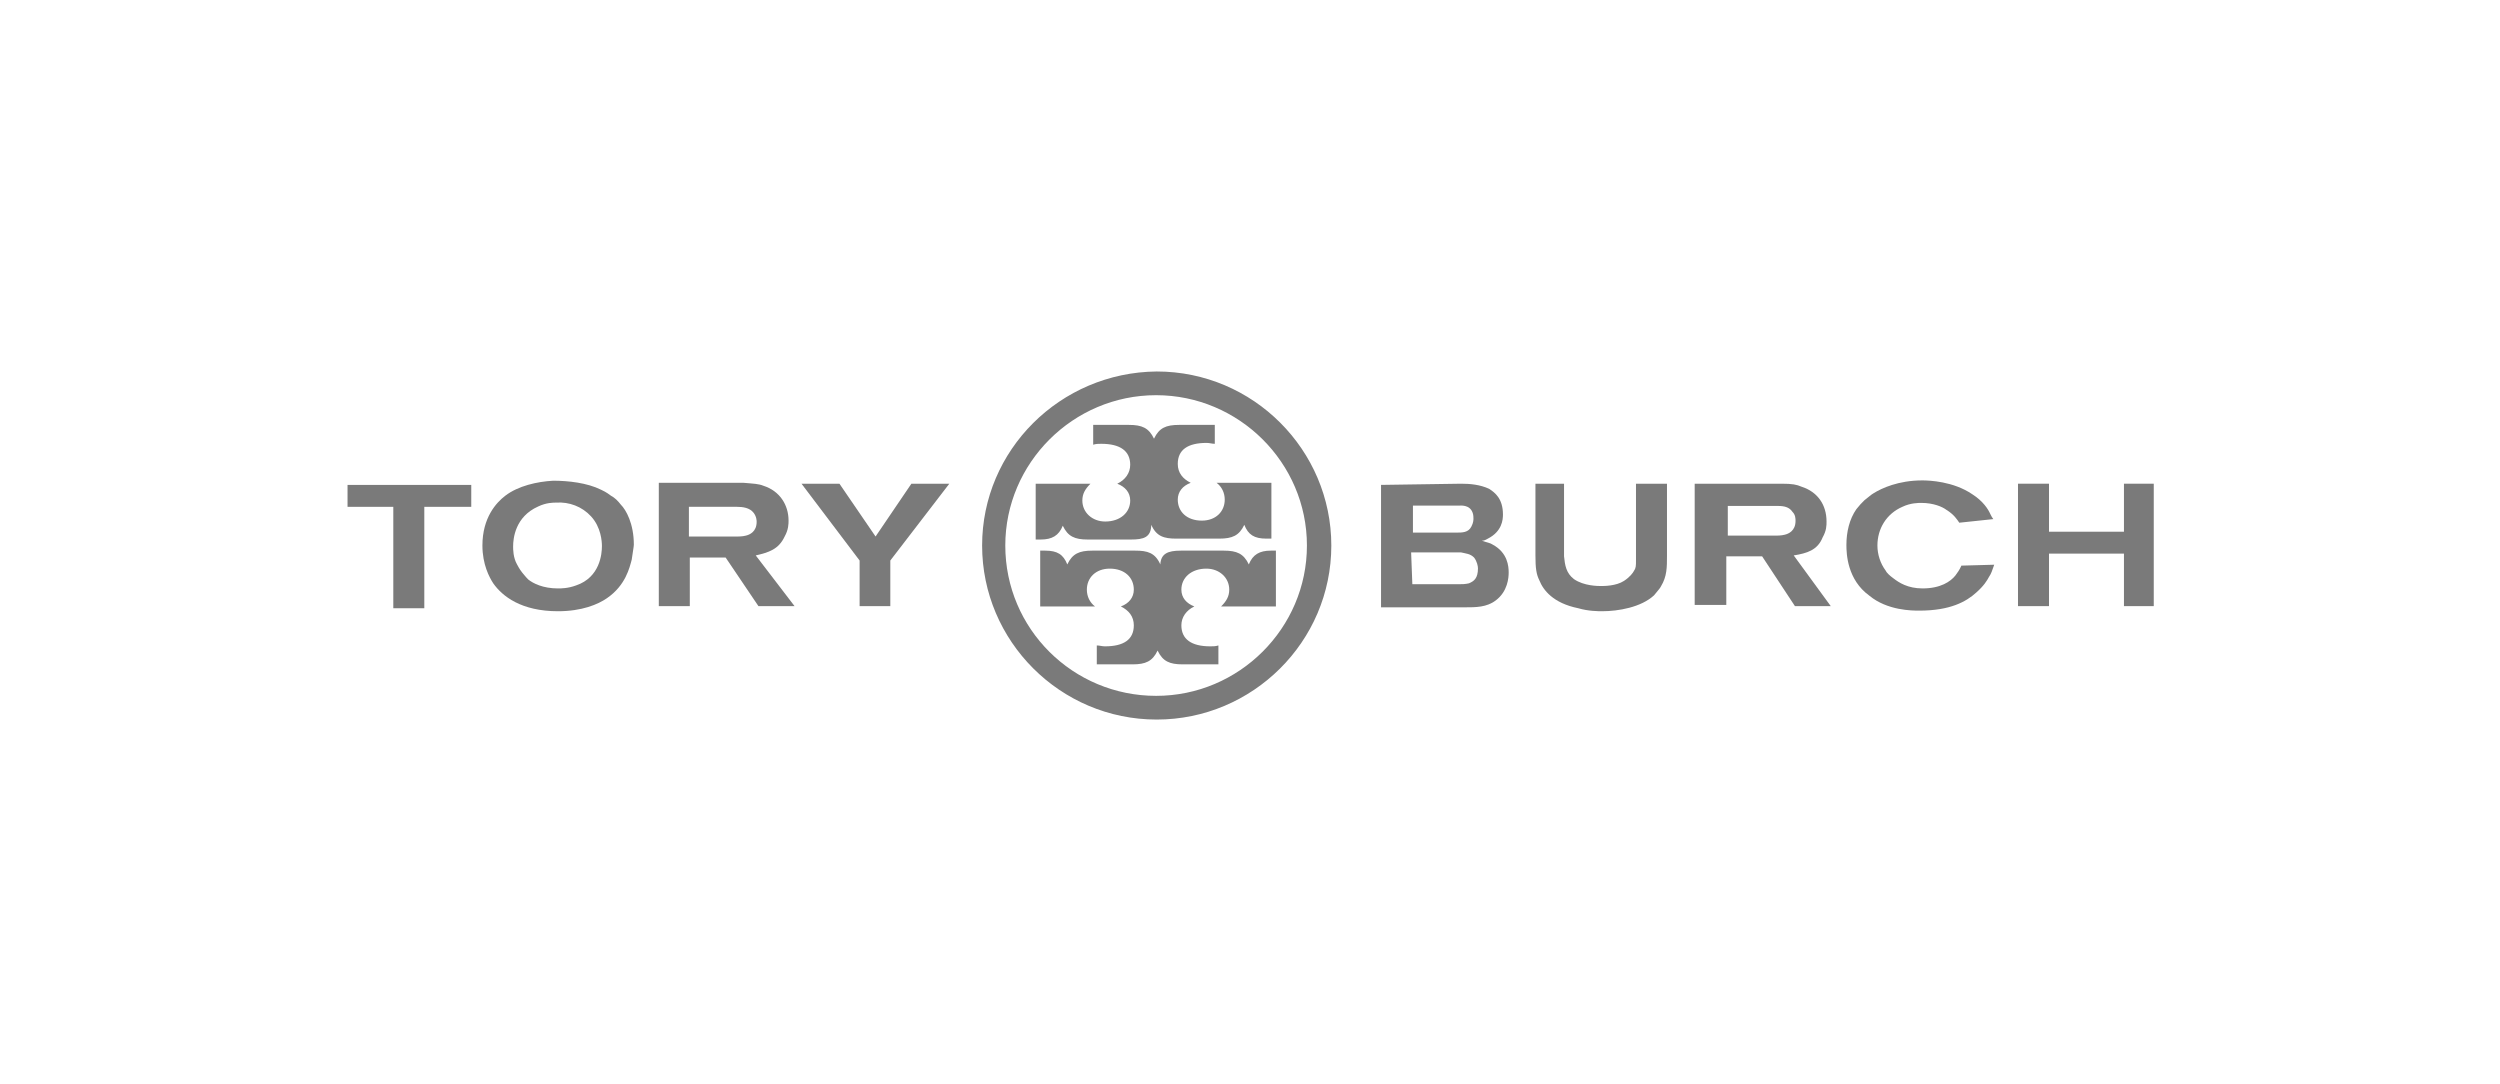 <svg xmlns="http://www.w3.org/2000/svg" width="249" height="108" viewBox="0 0 249 108" fill="none"><g filter="url(#filter0_d_131_1940)"><rect width="221.538" height="80" rx="15" transform="matrix(-1 0 0 1 235.154 14)" fill="white"></rect></g><path d="M34.615 48.298V50.48H39.173V60.581H42.261V50.48H46.938V48.298H34.615Z" fill="#7A7A7A"></path><path d="M57.373 58.309C56.564 58.608 55.874 58.608 55.575 58.608C54.075 58.608 53.086 58.1 52.606 57.711C52.306 57.412 52.096 57.113 52.007 57.024C51.707 56.635 51.617 56.426 51.497 56.217C51.107 55.529 51.107 54.722 51.107 54.424C51.107 53.617 51.317 51.465 53.596 50.449C54.405 50.06 55.095 50.06 55.395 50.06C56.684 49.971 57.973 50.449 58.873 51.435C59.862 52.511 59.952 53.916 59.952 54.394C59.952 55.141 59.772 57.502 57.373 58.309ZM61.841 50.27C61.541 49.881 61.241 49.582 60.852 49.373C60.342 48.984 60.042 48.865 59.862 48.775C58.483 48.088 56.594 47.879 55.095 47.879C53.506 47.968 51.617 48.387 50.328 49.373C49.428 50.06 48.049 51.555 48.049 54.334C48.049 56.217 48.738 57.502 49.128 58.1C50.028 59.385 51.917 60.879 55.575 60.879C57.973 60.879 59.562 60.192 60.432 59.594C62.321 58.309 62.711 56.516 62.92 55.739C63.01 55.051 63.13 54.454 63.13 54.244C63.13 52.152 62.351 50.778 61.841 50.27Z" fill="#7A7A7A"></path><path d="M74.282 53.349C73.982 53.438 73.473 53.438 73.473 53.438H68.615V50.479H73.383C73.982 50.479 74.672 50.569 75.062 51.077C75.362 51.466 75.362 51.884 75.362 51.974C75.362 52.96 74.672 53.259 74.282 53.349ZM75.272 55.321C76.561 55.022 77.55 54.723 78.15 53.438C78.54 52.751 78.54 52.153 78.54 51.854C78.54 50.27 77.64 48.895 76.051 48.387C75.541 48.178 75.062 48.178 74.072 48.089H65.617V60.372H68.705V55.53H72.273L75.541 60.372H79.139L75.272 55.321Z" fill="#7A7A7A"></path><path d="M90.774 48.177L87.206 53.437L83.608 48.177H79.83L85.617 55.828V60.37H88.675V55.828L94.552 48.177H90.774Z" fill="#7A7A7A"></path><path d="M140.669 58.189H145.226C145.616 58.189 145.916 58.189 146.306 58.099C146.816 57.89 147.205 57.591 147.205 56.605C147.205 56.395 147.115 55.917 146.816 55.529C146.426 55.14 146.006 55.14 145.526 55.021H140.549L140.669 58.189ZM140.669 53.048H145.047C145.646 53.048 146.246 53.048 146.546 52.451C146.756 52.062 146.756 51.763 146.756 51.644C146.756 51.554 146.756 51.255 146.666 51.046C146.366 50.239 145.466 50.359 145.286 50.359H140.729V53.048H140.669ZM145.526 48.177C146.426 48.177 147.415 48.267 148.315 48.685C148.914 49.074 149.694 49.671 149.694 51.255C149.694 51.763 149.604 52.929 148.195 53.646C147.985 53.736 147.895 53.855 147.595 53.855C148.195 54.064 148.405 54.064 148.674 54.244C150.174 55.051 150.264 56.425 150.264 57.023C150.264 57.531 150.174 58.906 148.974 59.803C148.075 60.49 146.995 60.49 145.886 60.49H137.551V48.296L145.526 48.177Z" fill="#7A7A7A"></path><path d="M155.778 48.177V55.409C155.868 56.306 155.988 57.083 156.767 57.681C157.757 58.368 159.166 58.368 159.466 58.368C159.766 58.368 160.965 58.368 161.745 57.86C162.344 57.471 162.644 57.053 162.734 56.874C162.944 56.575 162.944 56.365 162.944 55.798V48.177H166.032V55.319C166.032 56.515 166.032 57.411 165.433 58.398C165.343 58.607 165.043 58.906 164.743 59.294C163.454 60.49 161.175 60.878 159.586 60.878C159.196 60.878 158.207 60.878 157.187 60.579C154.699 60.071 153.709 58.786 153.319 57.8C153.02 57.202 152.93 56.605 152.93 55.319V48.177H155.778Z" fill="#7A7A7A"></path><path d="M172.089 53.347H176.946C176.946 53.347 177.456 53.347 177.756 53.258C178.145 53.168 178.835 52.869 178.835 51.883C178.835 51.673 178.835 51.285 178.535 50.986C178.145 50.388 177.456 50.388 176.856 50.388H172.089V53.347ZM177.456 48.177C178.535 48.177 178.955 48.267 179.435 48.476C181.024 48.984 181.923 50.269 181.923 51.943C181.923 52.331 181.923 52.839 181.534 53.526C181.024 54.812 179.944 55.11 178.655 55.32L182.343 60.37H178.775L175.507 55.409H171.939V60.251H168.791V48.177H177.456Z" fill="#7A7A7A"></path><path d="M195.146 52.062C194.936 51.763 194.636 51.255 193.857 50.777C193.467 50.478 192.567 50.09 191.368 50.09C191.068 50.09 190.289 50.09 189.479 50.478C187.89 51.166 186.991 52.66 186.991 54.333C186.991 55.23 187.29 56.127 187.8 56.814C187.89 57.023 188.19 57.322 188.61 57.621C189.119 58.009 189.989 58.607 191.488 58.607C193.287 58.607 194.276 57.92 194.756 57.322C194.966 57.023 195.146 56.814 195.356 56.336L198.624 56.246C198.414 56.844 198.324 57.143 198.114 57.441C197.904 57.83 197.605 58.338 196.825 59.026C195.836 59.922 194.246 60.819 191.158 60.819C190.469 60.819 187.98 60.819 186.181 59.324C183.992 57.74 183.902 55.17 183.902 54.274C183.902 52.989 184.202 51.703 184.892 50.717C185.192 50.329 185.401 50.12 185.701 49.821C186.211 49.432 186.301 49.313 186.601 49.133C187.41 48.625 189.089 47.848 191.458 47.848C192.148 47.848 194.546 47.938 196.435 49.223C197.515 49.91 198.024 50.717 198.234 51.195C198.324 51.405 198.444 51.584 198.534 51.703L195.146 52.062Z" fill="#7A7A7A"></path><path d="M211.546 48.177V52.959H204.08V48.177H200.992V60.37H204.08V55.14H211.546V60.37H214.514V48.177H211.546Z" fill="#7A7A7A"></path><path d="M97.819 54.334C97.819 63.838 105.584 71.668 115.209 71.668C124.743 71.668 132.599 63.927 132.599 54.334C132.599 44.83 124.833 37 115.209 37C105.584 37.09 97.819 44.83 97.819 54.334ZM100.127 54.334C100.127 46.115 106.873 39.361 115.149 39.361C123.394 39.361 130.17 46.085 130.17 54.334C130.17 62.553 123.424 69.307 115.149 69.307C106.873 69.307 100.127 62.642 100.127 54.334Z" fill="#7A7A7A"></path><path d="M117.606 54.843H121.893C123.182 54.843 123.872 55.142 124.382 56.218C124.771 55.231 125.461 54.843 126.57 54.843H127.08V60.402H121.623C122.133 59.894 122.433 59.415 122.433 58.728C122.433 57.532 121.443 56.636 120.154 56.636C118.655 56.636 117.665 57.532 117.665 58.728C117.665 59.535 118.175 60.103 118.955 60.402C118.145 60.79 117.665 61.477 117.665 62.284C117.665 63.659 118.655 64.376 120.544 64.376C120.844 64.376 121.054 64.376 121.353 64.287V66.17H117.785C116.496 66.17 115.807 65.871 115.297 64.795C114.787 65.871 114.098 66.17 112.808 66.17H109.24V64.287C109.54 64.287 109.75 64.376 110.05 64.376C111.939 64.376 112.928 63.689 112.928 62.284C112.928 61.388 112.418 60.79 111.639 60.402C112.448 60.103 112.928 59.505 112.928 58.728C112.928 57.532 112.029 56.636 110.53 56.636C109.15 56.636 108.251 57.532 108.251 58.728C108.251 59.415 108.551 60.013 109.06 60.402H103.604V54.843H104.113C105.313 54.843 105.912 55.231 106.302 56.218C106.812 55.142 107.501 54.843 108.791 54.843H113.078C114.277 54.843 115.057 55.052 115.567 56.218C115.627 55.142 116.316 54.843 117.606 54.843Z" fill="#7A7A7A"></path><path d="M112.629 53.737H108.341C107.052 53.737 106.362 53.438 105.853 52.362C105.463 53.348 104.773 53.737 103.664 53.737H103.154V48.178H108.611C108.101 48.686 107.802 49.164 107.802 49.852C107.802 51.047 108.791 51.944 110.08 51.944C111.579 51.944 112.569 51.047 112.569 49.852C112.569 49.045 112.059 48.477 111.28 48.178C112.089 47.79 112.569 47.102 112.569 46.295C112.569 44.92 111.579 44.203 109.691 44.203C109.391 44.203 109.181 44.203 108.881 44.293V42.32H112.449C113.738 42.32 114.428 42.619 114.938 43.695C115.447 42.619 116.137 42.32 117.426 42.32H120.994V44.203C120.694 44.203 120.484 44.114 120.185 44.114C118.296 44.114 117.306 44.801 117.306 46.206C117.306 47.102 117.816 47.7 118.595 48.088C117.786 48.387 117.306 48.985 117.306 49.762C117.306 50.958 118.206 51.854 119.705 51.854C121.084 51.854 121.984 50.958 121.984 49.762C121.984 49.075 121.684 48.477 121.174 48.088H126.631V53.647H126.121C124.922 53.647 124.322 53.259 123.932 52.273C123.423 53.348 122.733 53.647 121.444 53.647H117.156C115.957 53.647 115.177 53.438 114.668 52.273C114.638 53.528 113.918 53.737 112.629 53.737Z" fill="#7A7A7A"></path><defs><filter id="filter0_d_131_1940" x="0.384" y="0.769" width="248" height="106.462" filterUnits="userSpaceOnUse" color-interpolation-filters="sRGB"></filter></defs></svg>